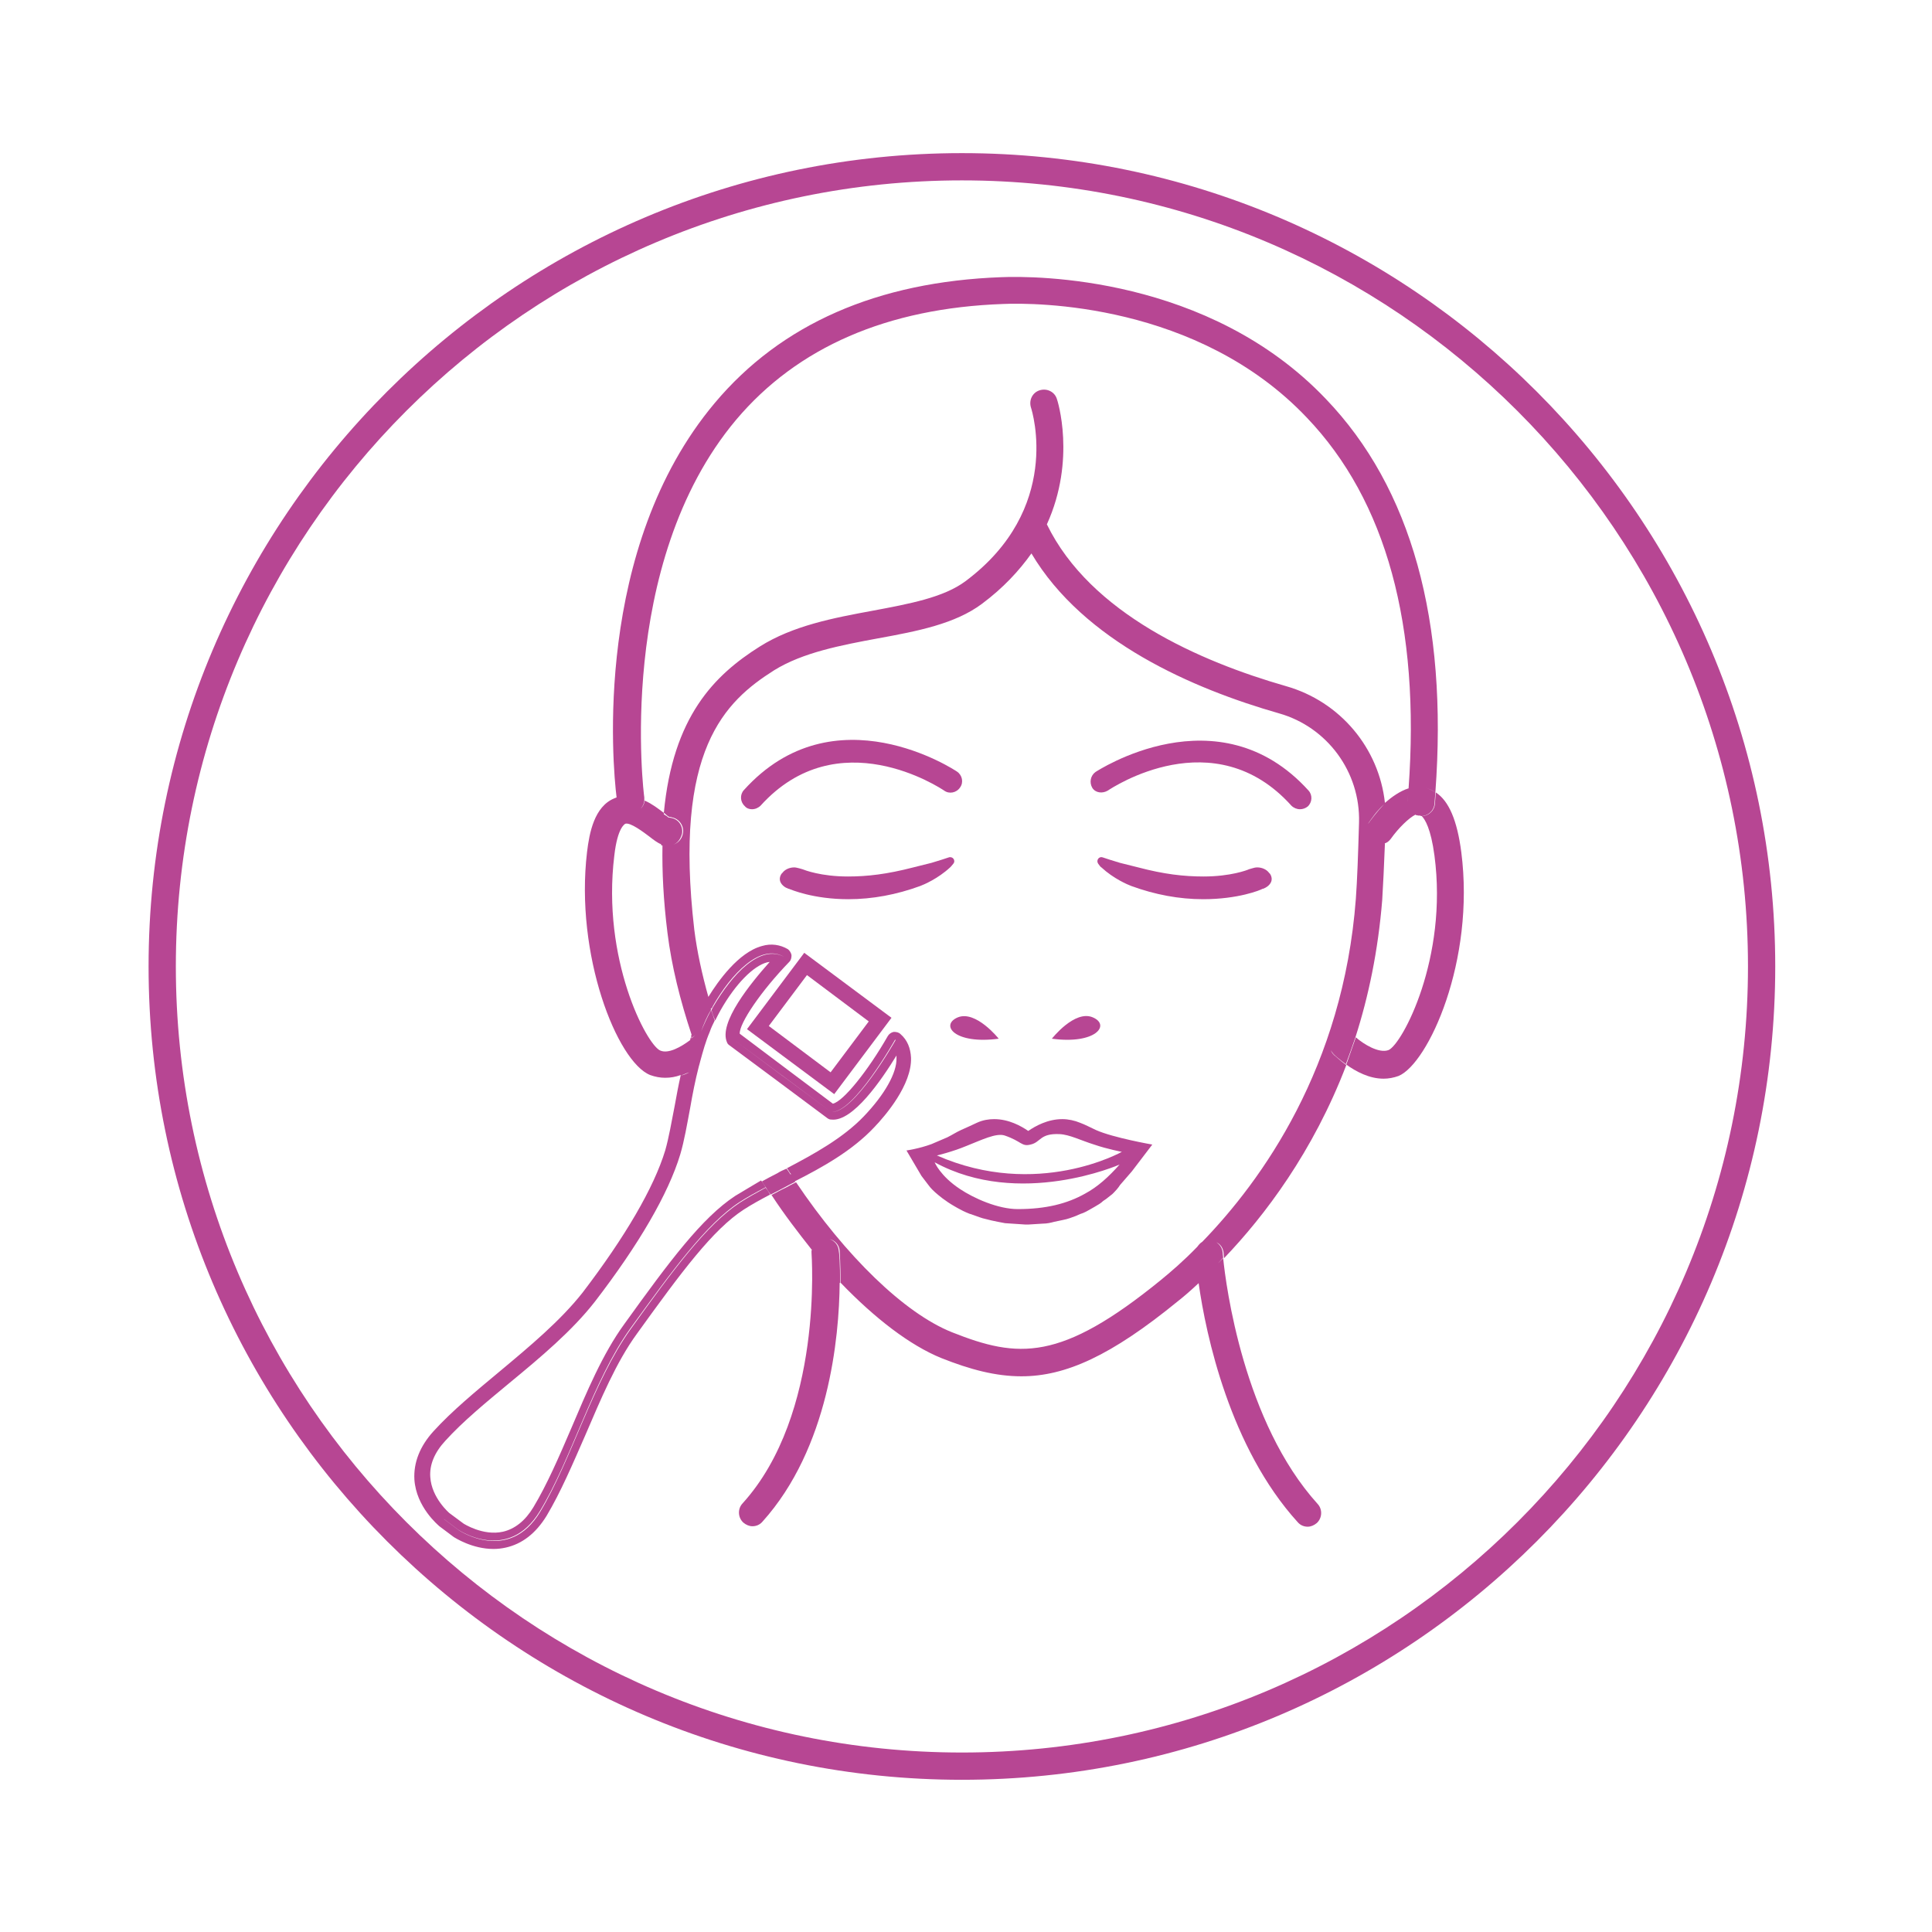 <?xml version="1.0" encoding="UTF-8"?> <!-- Generator: Adobe Illustrator 17.1.0, SVG Export Plug-In . SVG Version: 6.00 Build 0) --> <svg xmlns="http://www.w3.org/2000/svg" xmlns:xlink="http://www.w3.org/1999/xlink" version="1.1" id="Calque_1" x="0px" y="0px" width="425.2px" height="425.2px" viewBox="0 0 425.2 425.2" xml:space="preserve"> <g> <path fill="#B74693" d="M209.1,190.9c0.1-0.1,0.4-0.4,0.7-0.8c0.6-0.7-0.1-1.7-1-1.4c-0.9,0.3-2.1,0.7-3.8,1.2l-4,1 c-5.8,1.5-10.1,2-14.4,2c-5.9,0-9.5-1.4-10-1.6l-0.7-0.2c-0.4-0.1-0.8-0.2-1.1-0.2c-1.1,0-2.1,0.5-2.6,1.2l-0.2,0.2 c-0.4,0.6-0.5,1.3-0.2,1.9c0.3,0.6,0.9,1.1,1.7,1.4h0.1c0.5,0.2,5.4,2.3,13.1,2.3c5.3,0,10.6-1,15.8-2.9 C203.3,194.7,206.4,193.4,209.1,190.9z"></path> <path fill="#B74693" d="M202.8,258.8l1.6,2.1c0,0,0.4,0.6,1.4,1.5c0.8,0.7,2.2,1.9,4.3,3.1l0.7,0.4c0.7,0.4,1.5,0.8,2.5,1.2 l0.9,0.3c0.9,0.3,1.8,0.7,2.8,0.9l1.2,0.3c0.9,0.2,1.9,0.4,3,0.6l4.5,0.3h0.1c0.4,0,0.5,0,0.5,0l3.2-0.2c0.9,0,1.8-0.2,2.5-0.4 l1.9-0.4c1.1-0.2,2.1-0.6,2.9-0.9c0.3-0.1,0.6-0.3,0.9-0.4c1-0.3,1.8-0.8,2.5-1.2c0.2-0.1,0.5-0.3,0.7-0.4c0.7-0.4,1.4-0.8,1.9-1.3 l0.6-0.4c0.5-0.4,1-0.8,1.4-1.1l0.4-0.4c0.9-0.9,1.3-1.6,1.3-1.6l2.6-3l4.5-5.9c0,0-8.6-1.5-12.4-3.2c-1.3-0.6-2.4-1.2-3.5-1.6 c-1.2-0.5-2.6-0.8-3.9-0.8c-3.2,0-5.9,1.5-7.5,2.6c-1.6-1.1-4.3-2.6-7.5-2.6c-1.2,0-2.5,0.2-3.8,0.8c-1,0.5-2.2,1-3.5,1.6 c-1.1,0.5-1.8,1-3,1.6l-3.5,1.5c-2.7,1-5.5,1.4-5.5,1.4L202.8,258.8z M212.7,252.2c3.3-1.3,6.5-2.9,8.4-2.3c3.8,1.3,3.7,2.5,5.7,2 c2.3-0.5,2-2.5,6.4-2.3c2.2,0.1,4.7,1.4,7.6,2.3c2.9,1,6.1,1.6,6.1,1.6s-18.6,10.5-40.7,0.8C206.2,254.3,209.6,253.5,212.7,252.2z M246.4,256.3c-2.4,2.7-4.8,4.9-7.6,6.4c-3.9,2.2-8.6,3.4-14.8,3.4c-4.4,0-9.7-2.4-12.7-4.4c-4.4-2.9-5.6-5.9-5.6-5.9 C224.4,266,246.4,256.3,246.4,256.3z"></path> <path fill="#B74693" d="M219.8,228.6c0,0-5-6.3-9-4.7C206.8,225.6,210.1,229.9,219.8,228.6z"></path> <path fill="#B74693" d="M210.6,169.8c-0.3-0.2-27-18-46.9,4.1c-0.9,1-0.8,2.6,0.2,3.5c0.4,0.5,1,0.7,1.6,0.7c0.7,0,1.4-0.3,1.9-0.8 c17-18.8,39.5-3.9,40.4-3.3c1.1,0.8,2.7,0.5,3.5-0.7C212.1,172.2,211.8,170.6,210.6,169.8z"></path> <path fill="#B74693" d="M276.7,190.9c-0.4,0-0.8,0.1-1.1,0.2l-0.7,0.2c-0.4,0.2-4.1,1.6-10,1.6c-4.4,0-8.7-0.5-14.4-2l-4-1 c-1.7-0.5-2.9-0.9-3.8-1.2c-0.9-0.3-1.5,0.7-1,1.4c0.3,0.4,0.5,0.7,0.7,0.8c2.7,2.5,5.8,3.8,6.6,4.1c5.2,1.9,10.5,2.9,15.8,2.9 c7.7,0,12.6-2,13.1-2.3h0.1c0.8-0.3,1.4-0.8,1.7-1.4c0.3-0.6,0.2-1.3-0.2-1.9l-0.2-0.2C278.8,191.4,277.8,190.9,276.7,190.9z"></path> <path fill="#B74693" d="M284.2,177.3c0.5,0.5,1.2,0.8,1.9,0.8c0.6,0,1.2-0.2,1.7-0.6c1-0.9,1.1-2.5,0.2-3.5 c-19.9-22-46.7-4.2-46.9-4.1c-1.1,0.8-1.4,2.3-0.7,3.5c0.7,1.1,2.2,1.3,3.4,0.6C244.7,173.4,267.2,158.4,284.2,177.3z"></path> <path fill="#B74693" d="M231.5,228.6c9.6,1.3,13-3,9-4.7C236.5,222.2,231.5,228.6,231.5,228.6z"></path> <path fill="#B74693" d="M269.3,275.8c0,0,0,0.4,0.1,1.1c8.9-9.3,19.6-23.4,26.9-42.5c-1.4-1-2.4-2-2.7-2.2 c-0.3-0.3-0.6-0.7-0.7-1.1c0.1,0.3,0.4,0.6,0.6,0.9c0.3,0.3,1.3,1.2,2.7,2.2c0.7-1.9,1.4-3.8,2.1-5.9c0,0,0,0,0,0 c2.9-9,5-19.1,5.9-30.2c0.2-3.2,0.4-7.4,0.6-12.5c0,0-0.1,0-0.1,0c0,0,0,0,0,0c0.6-0.1,1-0.5,1.4-1c1.7-2.4,4-4.6,5.4-5.3 c0,0,0.1,0,0.1,0.1c0.1,0,0.1,0,0.2,0c0.2,0.1,0.5,0.1,0.7,0.1c0,0,0.1,0,0.1,0c0,0,0.1,0.1,0.2,0.1c1.5,0,2.8-1.2,2.9-2.7 c0.1-0.8,0.1-1.6,0.2-2.5c-0.7-0.5-1.4-0.8-2.2-1c0.8,0.2,1.6,0.5,2.2,1c2.8-37.8-5.3-67-24.1-86.6c-25.8-27.1-64-27.1-71.4-26.8 c-27.3,1-48.5,10.3-63.1,27.7c-26.8,31.9-22.5,79.6-21.6,86.8c-0.2,0.1-0.3,0.1-0.5,0.2c-4.4,1.8-5.5,7.6-6,11.8 c-2.7,22.6,6.6,46.2,13.9,49.1c1.1,0.4,2.2,0.6,3.3,0.6c1.2,0,2.3-0.2,3.4-0.6c0,0,0,0,0,0.1c0.7-0.2,1.2-0.5,1.9-0.7c0,0,0,0,0,0 c-0.6,0.3-1.2,0.6-1.9,0.7c-0.5,2.2-0.9,4.4-1.3,6.6c-0.7,3.6-1.3,7.1-2.1,9.9c-2.5,8.2-8.8,19-18.2,31.3 c-4.8,6.1-11.6,11.8-18.2,17.3c-5.4,4.5-10.5,8.7-14.6,13.2c-3,3.3-4.4,6.9-4.2,10.6c0.4,6.1,5.3,10.1,5.5,10.3l3.2,2.4 c0.2,0.1,4,2.6,8.7,2.6c0.9,0,1.8-0.1,2.7-0.3c3.6-0.8,6.6-3.1,9-7c3.1-5.2,5.7-11.3,8.5-17.7c3.4-7.9,6.8-16.1,11.4-22.4 c9.8-13.6,16.7-22.9,23.5-27.3c1.7-1.1,3.7-2.2,5.8-3.3c-0.3-0.5-0.6-1-1-1.5c-2,1.1-4,2.2-5.7,3.3c-7.3,4.8-14.8,15-24,27.8 c-8.3,11.6-13,28.7-19.9,40.2c-6.9,11.5-17.9,4.1-17.9,4.1l-3.2-2.4c0,0-0.2-0.2-0.5-0.4c0.2,0.2,0.4,0.3,0.4,0.3l3.2,2.4 c0,0,10.9,7.4,17.9-4.1s11.6-28.6,19.9-40.2c9.2-12.7,16.7-23,24-27.8c1.7-1.1,3.7-2.2,5.8-3.3c-0.3-0.5-0.6-1-1-1.5 c-2,1.2-3.9,2.3-5.7,3.4c-7.3,4.8-14.4,14.3-24.4,28.2c-4.8,6.6-8.3,15-11.7,23c-2.7,6.3-5.3,12.3-8.3,17.3c-1.8,3-4.1,4.8-6.7,5.4 c-4.4,1-8.7-1.8-8.7-1.8l-3.1-2.3c0,0-3.9-3.3-4.2-7.9c-0.2-2.7,0.9-5.4,3.3-8c3.9-4.3,8.9-8.4,14.2-12.8 c6.8-5.6,13.7-11.4,18.7-17.8c9.7-12.6,16.2-23.8,18.8-32.4c0.9-3,1.5-6.6,2.2-10.3c0.5-2.9,1.1-6,1.9-9.1c0,0,0,0,0,0 c0.1-0.3,0.2-0.7,0.3-1.1c0.6-2.2,1.2-4.4,2.1-6.5c0.3-0.9,0.7-1.7,1.1-2.5c-0.3-0.8-0.5-1.6-0.8-2.3c-0.8,1.5-1.5,3-2.2,4.7 c0,0,0,0,0,0c0.6-1.7,1.3-3.3,2.2-4.8c0-0.1,0-0.1-0.1-0.2c0.2,0,0.4-0.3,0.5-0.6c4-7,10.4-13.9,15.7-10.8c0,0,0,0,0,0 c-5.3-2.9-11.5,3.9-15.6,10.9c-0.2,0.3-0.3,0.6-0.4,0.8c0.2,0.8,0.5,1.6,0.8,2.3c0.4-0.8,0.8-1.6,1.2-2.3 c3.3-5.8,7.2-9.7,10.2-10.5c0.2,0,0.4-0.1,0.6-0.1c-4.2,4.7-11.3,13.4-9.4,17.7c0.1,0.3,0.3,0.5,0.6,0.7l10.5,7.8l11,8.2 c0.3,0.2,0.5,0.3,0.9,0.3c4.7,0.5,11-8.7,14.3-14.1c0,0.2,0,0.4,0,0.6c0.1,3.2-2.6,8-7.2,12.8c-4.6,4.8-11,8.3-16.9,11.4 c0.3,0.4,0.5,0.9,0.9,1.3c0,0-0.1,0-0.1,0.1c-0.3-0.4-0.5-0.8-0.9-1.3c-0.7,0.3-1.4,0.6-2,1c-1.2,0.6-2.3,1.2-3.4,1.8 c0.3,0.5,0.6,0.9,0.9,1.4c0,0,0,0,0,0c0.3,0.5,0.6,1,1,1.5c1-0.5,2-1,3.1-1.6c0.7-0.4,1.5-0.8,2.3-1.2c0,0,0-0.1-0.1-0.1 c6.1-3.1,12.6-6.7,17.5-11.9c2.5-2.6,8.3-9.4,8.1-15.3c-0.1-2.1-0.8-3.9-2.3-5.2c-0.4-0.4-0.9-0.5-1.5-0.5c-0.5,0.1-1,0.4-1.3,0.9 c-4.4,7.7-9.8,14.4-12.1,14.9l-10-7.5l-10.5-7.9c-0.1-2.3,4.7-9.4,10.9-15.8c0.4-0.4,0.5-0.9,0.5-1.5c-0.1-0.5-0.4-1-0.8-1.3 c-1.7-1-3.7-1.3-5.7-0.7c-5.2,1.4-9.7,7.8-11.8,11.2c-1.4-5-2.5-10-3.1-14.8c-4.6-39.6,6.7-50.2,17.6-57.1c6.3-3.9,14.7-5.5,22.8-7 c8.8-1.6,17-3.2,22.9-7.6c4.7-3.5,8.2-7.3,10.9-11.1c11.5,19.4,35.6,29.8,54.5,35.2c10.6,3,17.9,12.9,17.6,24 c-0.2,7.1-0.4,12.7-0.7,16.8c-2.8,37.1-20.7,62-33.8,75.5c-0.5,0.3-0.8,0.7-1.1,1.1c-3,3.1-5.8,5.5-8,7.3 c-22.1,18-31.4,17.3-46,11.5c-10.5-4.2-23.4-16.8-34.3-33c-0.8,0.4-1.6,0.8-2.3,1.2c-1.1,0.5-2.1,1.1-3.1,1.6 c2.8,4.3,5.9,8.3,8.9,12.1c0,0,0,0,0,0.1c0,0-0.1-0.1-0.1-0.1c0,0.3,0,0.5,0,0.6c0,0.4,2.7,35.5-15.2,55.2c-1.1,1.2-1,3.1,0.2,4.2 c0.6,0.5,1.3,0.8,2,0.8c0.8,0,1.6-0.3,2.2-1c14.6-16.2,16.9-40.5,17-52.6c0,0,0.1,0.1,0.1,0.1c0-4.2-0.2-6.8-0.3-7.1 c-0.1-1.3-0.9-2.2-2-2.6c1.2,0.3,2.1,1.3,2.2,2.6c0,0.4,0.2,3,0.2,7c7.6,7.9,15.3,13.8,22.2,16.6c6.3,2.5,11.9,4,17.6,4 c9.7,0,19.7-4.5,34.4-16.5c1.4-1.1,2.9-2.4,4.6-4c1.6,11.4,6.9,36.2,21.8,52.6c0.6,0.7,1.4,1,2.2,1c0.7,0,1.4-0.3,2-0.8 c1.2-1.1,1.3-3,0.2-4.2c-16.3-18-20.2-48.1-20.8-54.1c-1.8,1.8-3.6,3.6-5.2,5.1v0c1.7-1.5,3.4-3.2,5.2-5.2c-0.1-0.7-0.1-1-0.1-1.1 c-0.1-1-0.6-1.8-1.4-2.3C268.6,273.8,269.2,274.7,269.3,275.8z M182.9,244.7c4.9,0.5,14.1-15.9,14.1-15.9c0,0,0.1,0.1,0.1,0.1 C197,229.1,187.8,245.3,182.9,244.7l-10.5-7.8l-0.5-0.4L182.9,244.7z M172,236.6l0.5,0.4l-11-8.2c0,0,0,0,0,0L172,236.6z M304.6,177C304.6,177,304.6,177.1,304.6,177c-1.7,1.8-3,3.6-3.5,4.3c-0.1,0.1-0.1,0.2-0.2,0.4c0.1-0.2,0.2-0.4,0.3-0.6 C301.7,180.4,302.8,178.7,304.6,177z M152.2,227.7c0,0.1-0.1,0.2-0.1,0.3c0,0.1,0.1,0.3,0.1,0.4c0.3-0.2,0.6-0.4,0.8-0.6 c-0.2,0.2-0.5,0.5-0.8,0.7c0,0,0,0,0,0.1c-0.1,0.1-0.2,0.1-0.2,0.2c0,0,0,0,0,0c0.1-0.1,0.1-0.1,0.2-0.2c0-0.1-0.1-0.3-0.1-0.4 c-0.1,0.2-0.2,0.5-0.2,0.7c-2,1.5-4.8,3.1-6.6,2.3c-3-1.3-12.9-20.1-10.1-42.9c0.7-6.2,2.3-6.9,2.4-7c1.1-0.4,4.1,1.9,5.3,2.8 c0.9,0.7,1.8,1.4,2.6,1.7c0,0.1,0,0.1,0,0.2c0.1,0,0.2,0.1,0.3,0.1c-0.1,5.7,0.2,12,1.1,19.2C147.8,212.6,149.7,220.2,152.2,227.7z M283,151c-18.8-5.4-43-15.9-52.6-35.6c6.5-14.3,2.3-27.4,2.2-27.6c-0.5-1.6-2.2-2.4-3.8-1.9c-1.6,0.5-2.4,2.2-1.9,3.8 c0.3,0.9,6.9,22.3-14.4,38.2c-4.8,3.6-12.4,5-20.4,6.5c-8.7,1.6-17.6,3.3-24.9,7.9c-10,6.3-19.1,15.4-21.1,36.6 c0.2,0.1,0.3,0.2,0.5,0.4c0.2,0.2,0.5,0.4,0.7,0.5c0.2,0,0.4,0,0.6,0.1c1.6,0.3,2.7,1.9,2.4,3.5c-0.2,1.2-1,2.1-2.1,2.5 c0,0,0,0,0,0c1-0.4,1.6-1.3,1.9-2.4c0.3-1.6-0.7-3.2-2.4-3.5c-0.2,0-0.4-0.1-0.6-0.1c-0.2-0.2-0.5-0.4-0.7-0.5 c-0.1-0.1-0.2-0.1-0.3-0.2c0-0.1,0-0.2,0-0.3c-1.2-0.9-2.6-2-4.2-2.7c-0.1,0.7-0.4,1.3-0.9,1.8c0.4-0.5,0.7-1,0.8-1.7 c0-0.3,0-0.5,0-0.8c-0.1-0.5-6.5-51.3,20.2-83.1c13.5-16,33.3-24.6,58.8-25.5c6.9-0.3,42.8-0.3,66.8,25 c17.5,18.3,25,45.8,22.4,81.7c0.6-0.2,1.2-0.3,1.8-0.4c-0.6,0-1.2,0.2-1.8,0.4c-0.1,0.9-0.1,1.8-0.2,2.8c0,0.1,0,0.3,0,0.4 c0-0.2,0-0.3,0-0.5c0.1-0.9,0.1-1.8,0.2-2.8c-1.9,0.6-3.7,1.9-5.2,3.2C303.5,164.7,295,154.4,283,151z M297.7,227.8 c-0.6-0.6-1.3-0.9-2.1-0.9C296.4,226.9,297.1,227.2,297.7,227.8z M182.2,272.5c0.1,0,0.1,0,0.2,0 C182.3,272.5,182.2,272.5,182.2,272.5z"></path> <path fill="#B74693" d="M321.6,187.5c-0.9-6.9-2.7-11.2-5.6-13.1c-0.1,0.8-0.1,1.6-0.2,2.5c-0.1,1.5-1.4,2.7-2.9,2.7 c0.7,0.7,2,2.7,2.8,8.7c3,22.6-7.1,41.5-10.1,42.8c-2.1,0.8-5.5-1.3-7.2-2.8c-0.7,2-1.4,4-2.1,6c2.1,1.5,5,3.1,8.2,3.1 c1.1,0,2.2-0.2,3.3-0.6C314.3,234.1,324.7,211.5,321.6,187.5z"></path> <path fill="#B74693" d="M164.4,226.5l19.2,14.3l12.6-16.8L177,209.7L164.4,226.5z M191.2,224.8l-8.4,11.2l-13.6-10.2l8.4-11.2 L191.2,224.8z"></path> </g> <g> <path fill="#B74693" d="M211.7,391.7c-98.7,0-179-80.3-179-179s80.3-179,179-179s179,80.3,179,179S310.4,391.7,211.7,391.7z M211.7,39.7c-95.4,0-173,77.6-173,173s77.6,173,173,173s173-77.6,173-173S307,39.7,211.7,39.7z"></path> </g> </svg> 